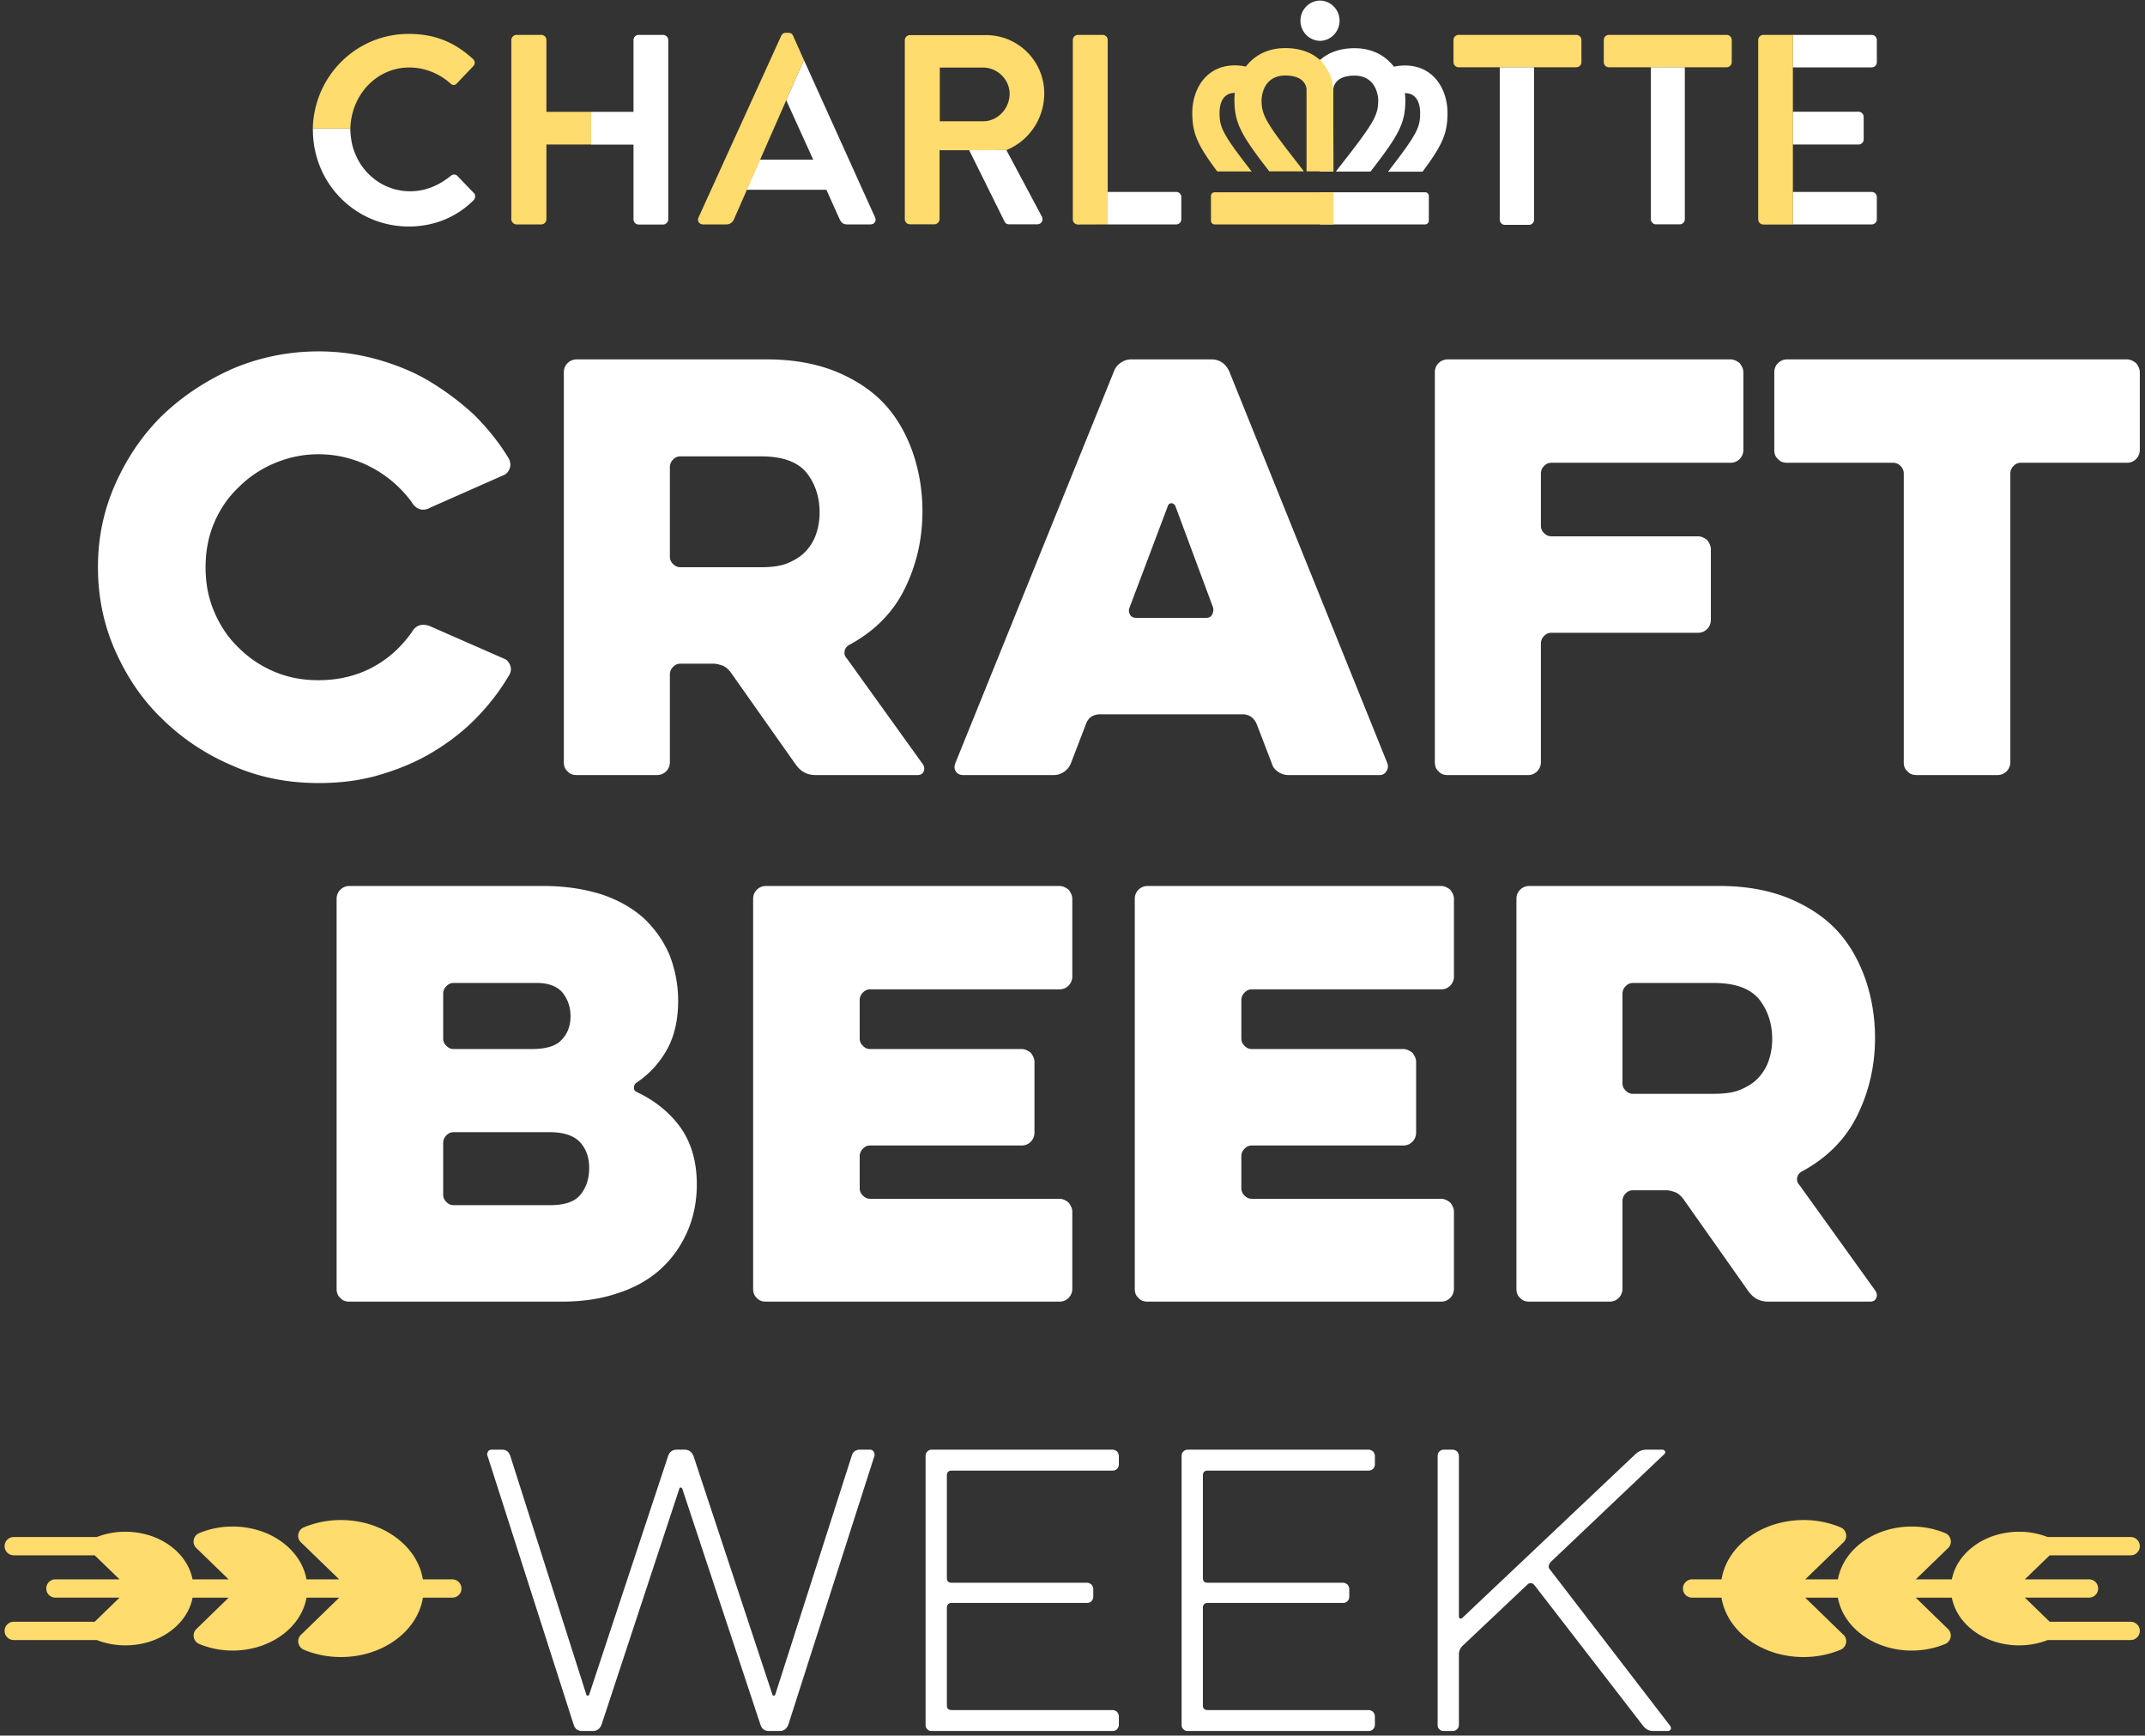 <svg width="377" height="305" fill="none" xmlns="http://www.w3.org/2000/svg"><rect width="100%" height="100%" fill="#333333" stroke="none"/><g clip-path="url(#clip0_8118_20785)"><path d="M282.777 11.82a.902.902 0 0 1-.898-.91V7.042c0-.483.382-.909.898-.909h20.691c.516 0 .898.426.898.91v3.867a.902.902 0 0 1-.898.91h-20.691zm-26.419 0a.902.902 0 0 1-.897-.91V7.042c0-.483.382-.909.897-.909h20.692c.515 0 .897.426.897.91v3.867a.902.902 0 0 1-.897.91h-20.692z" fill="#FFDC6D"/><path d="M206.728 33.73h-12.045v5.706h12.045a.902.902 0 0 0 .897-.909V34.62a.886.886 0 0 0-.897-.89zm-29.855-7.367h-6.547l6.261 12.628c.096.194.325.426.745.426h4.963c.801 0 1.126-.774.801-1.393l-6.223-11.662zm-60.319-20.23h-4.314a.902.902 0 0 0-.897.91v12.609h-7.445v5.763h7.445v13.131c0 .484.382.91.897.91h4.314c.477 0 .897-.426.897-.91V7.042c0-.483-.42-.909-.897-.909zm211.003 18.354V20.54c0-.483-.42-.909-.897-.909h-11.567v5.763h11.567a.902.902 0 0 0 .897-.908zm1.413-18.354h-13.877v5.706h13.877a.902.902 0 0 0 .897-.91V7.043a.902.902 0 0 0-.897-.909zm0 27.598h-13.877v5.705h13.877a.902.902 0 0 0 .897-.909V34.62a.898.898 0 0 0-.897-.89zM141.293 10.543l-3.112 7.059 4.753 10.462h-9.391l-2.329 5.28h14.03l2.31 5.144c.324.658.649.948 1.355.948h4.085c.706 0 1.088-.619.802-1.238l-12.503-27.655zM80.382 30.907c-.286-.29-.802-.329-1.164 0-1.966 1.605-4.352 2.708-7.158 2.708-.287 0-.592-.02-.878-.04a6.538 6.538 0 0 1-.86-.115c-.286-.058-.553-.116-.84-.174-.266-.078-.534-.155-.801-.252a13.09 13.09 0 0 1-.783-.31 13.209 13.209 0 0 1-.744-.366 8.591 8.591 0 0 1-.706-.426 8.428 8.428 0 0 1-.668-.483l-.63-.523c-.21-.193-.401-.386-.592-.58a8.22 8.22 0 0 1-.535-.619 14.997 14.997 0 0 1-.496-.657 14.047 14.047 0 0 1-.439-.696 8.88 8.88 0 0 1-.382-.735c-.114-.252-.229-.503-.343-.774-.096-.27-.191-.522-.287-.793-.076-.27-.152-.541-.21-.831a11.302 11.302 0 0 1-.152-.851c-.038-.29-.077-.58-.096-.87-.019-.155-.019-.31-.038-.465v-.464h-6.585v.213c0 9.476 7.52 17 16.874 17 4.161 0 8.189-1.47 11.357-4.604.325-.328.42-.947.058-1.276l-2.902-3.017zM290.145 11.82v26.707c0 .464.42.89.859.89h4.257c.458 0 .859-.426.859-.89V11.819h-5.975zm-26.552 0v26.804c0 .464.42.89.878.89h4.276c.458 0 .878-.426.878-.89V11.819h-6.032zm-29.263 3.906c.057-.754.592-2.437 3.722-2.437 4.123 0 4.18 4.197 4.18 4.236 0 2.514-.477 3.655-5.573 10.21a452.8 452.8 0 0 0-1.871 2.418h6.089c4.963-6.401 6.128-8.47 6.128-12.61 0-.367-.039-.773-.096-1.179 2.443 0 2.692 2.437 2.692 3.481 0 2.514-.478 3.655-5.555 10.212-.038.038-.057.077-.096.116h6.071c3.493-4.68 4.39-6.73 4.39-10.328 0-4.022-2.348-8.335-7.483-8.335-.706 0-1.355.077-1.928.213-1.431-1.838-3.665-3.25-6.948-3.25-2.73 0-4.696.87-6.051 2.07l-.038-.039v19.65h2.348V15.725h.019zm16.798 18.72v4.313c0 .368-.287.677-.649.677h-18.497V33.79h18.497c.362 0 .649.29.649.657zM235.437 3.639c0-1.934-1.527-3.5-3.436-3.54-1.909.04-3.436 1.606-3.436 3.54s1.527 3.5 3.436 3.539c1.89-.02 3.436-1.605 3.436-3.54z" fill="#fff"/><path d="M61.522 22.572h.058c.152-5.821 4.524-10.714 10.384-10.714 2.615 0 5.23 1.044 7.177 2.785.382.387.84.387 1.164 0l2.845-2.979c.381-.386.381-.947-.039-1.315-3.168-2.881-6.585-4.39-11.3-4.39-9.181 0-16.607 7.369-16.836 16.632h6.547v-.02zm111.286-1.257h-7.635v-9.438h7.635c2.482 0 4.639 2.089 4.639 4.603 0 2.65-2.157 4.835-4.639 4.835zm.516-15.143h-13.4a.902.902 0 0 0-.898.909v31.427c0 .464.382.908.898.908h4.314c.458 0 .897-.425.897-.908V26.4h5.192l6.547-.02c4.085-1.663 6.662-5.627 6.662-9.978 0-5.667-4.6-10.231-10.212-10.231zm-34.742-.406h-.477c-.42 0-.649.232-.802.522l-14.526 31.91c-.286.619.095 1.238.802 1.238h4.085c.744 0 1.164-.484 1.355-.948l12.274-27.945-1.909-4.274c-.134-.271-.325-.503-.802-.503zM96.035 7.042a.902.902 0 0 0-.897-.909h-4.372c-.477 0-.897.426-.897.91v31.484c0 .464.42.909.897.909h4.371a.902.902 0 0 0 .898-.909V25.395h7.864v-5.743h-7.864V7.042zm219.077-.909h-5.192a.902.902 0 0 0-.898.91v31.503c0 .484.382.91.898.91h5.192V6.132zm-121.307 0h-4.352a.902.902 0 0 0-.897.91v31.503c0 .484.382.91.897.91l5.231-.02V7.042c.019-.483-.401-.909-.879-.909zm32.107 2.321c-3.283 0-5.535 1.412-6.948 3.25a8.284 8.284 0 0 0-1.928-.213c-5.154 0-7.482 4.312-7.482 8.335 0 3.597.897 5.628 4.39 10.308h6.051c-.038-.039-.057-.078-.095-.116-5.097-6.537-5.555-7.697-5.555-10.212 0-1.044.267-3.48 2.691-3.48a8.567 8.567 0 0 0-.076 1.18c0 4.138 1.164 6.207 6.127 12.608h6.09c-.668-.87-1.298-1.682-1.871-2.417-5.097-6.537-5.574-7.697-5.574-10.192 0-.039.038-4.235 4.18-4.235 3.131 0 3.685 1.682 3.723 2.437v14.407h4.734c0-3.52-.039-8.432-.039-14.001 0-2.031-.725-3.83-2.347-5.647l-.039.038c-1.336-1.199-3.302-2.05-6.032-2.05zm-12.426 25.335h20.883v5.647h-20.883c-.363 0-.649-.31-.649-.677v-4.313c0-.367.286-.657.649-.657z" fill="#FFDC6D"/></g><path d="M266.525 157.94c0-.562.188-1.124.656-1.592a2.256 2.256 0 0 1 1.592-.656h33.432c4.682 0 8.709.75 12.174 2.154 3.371 1.405 6.274 3.278 8.522 5.713s3.84 5.338 4.963 8.522c1.124 3.277 1.686 6.742 1.686 10.301 0 4.87-1.03 9.365-3.09 13.579-2.061 4.214-5.338 7.492-9.646 9.833-.562.281-.843.655-.937 1.123-.093.469.001.937.375 1.312l13.392 18.635c.281.469.281.937.093 1.311-.187.375-.562.562-1.03.562h-17.886c-1.499 0-2.623-.562-3.559-1.873l-11.425-16.201c-.375-.468-.749-.842-1.311-1.123-.562-.188-1.124-.375-1.686-.375h-5.806c-.562 0-.936.187-1.311.562a1.847 1.847 0 0 0-.562 1.311v15.452c0 .655-.281 1.217-.655 1.592a2.196 2.196 0 0 1-1.592.655h-14.141c-.656 0-1.218-.187-1.592-.655-.468-.375-.656-.937-.656-1.592v-68.55zm44.951 24.629c0-2.809-.843-5.15-2.341-7.023-1.592-1.873-4.214-2.81-7.96-2.81h-14.141c-.562 0-.936.187-1.311.562a1.848 1.848 0 0 0-.562 1.311v15.733c0 .562.187.936.562 1.311.375.375.749.562 1.311.562h14.141c1.873 0 3.465-.187 4.776-.749s2.341-1.218 3.184-2.154c.749-.843 1.405-1.873 1.779-3.091.375-1.123.562-2.341.562-3.652zm-109.781 46.168c-.656 0-1.218-.187-1.592-.655-.468-.375-.656-.937-.656-1.592v-68.55c0-.562.188-1.124.656-1.592a2.256 2.256 0 0 1 1.592-.656h51.599c.562 0 1.124.281 1.592.656.375.468.656 1.03.656 1.592v13.672c0 .656-.281 1.218-.656 1.592a2.19 2.19 0 0 1-1.592.656H220.05c-.562 0-.937.187-1.311.562a1.847 1.847 0 0 0-.562 1.311v6.743c0 .561.187.936.562 1.311.374.374.749.561 1.311.561h26.596c.561 0 1.123.281 1.591.656.375.468.656 1.03.656 1.592v12.455c0 .656-.281 1.218-.656 1.592a2.194 2.194 0 0 1-1.591.656H220.05c-.562 0-.937.187-1.311.562a1.845 1.845 0 0 0-.562 1.311v5.618c0 .562.187.937.562 1.311.374.375.749.562 1.311.562h33.244c.562 0 1.124.281 1.592.656.375.468.656 1.03.656 1.592v13.579a2.26 2.26 0 0 1-.656 1.592 2.193 2.193 0 0 1-1.592.655h-51.599zm-67.078 0c-.655 0-1.217-.187-1.592-.655-.468-.375-.655-.937-.655-1.592v-68.55c0-.562.187-1.124.655-1.592a2.26 2.26 0 0 1 1.592-.656h51.6c.562 0 1.124.281 1.592.656.374.468.655 1.03.655 1.592v13.672a2.26 2.26 0 0 1-.655 1.592 2.19 2.19 0 0 1-1.592.656h-33.245c-.562 0-.936.187-1.311.562a1.847 1.847 0 0 0-.562 1.311v6.743c0 .561.187.936.562 1.311.375.374.749.561 1.311.561h26.596c.562 0 1.124.281 1.592.656.374.468.655 1.03.655 1.592v12.455a2.26 2.26 0 0 1-.655 1.592 2.194 2.194 0 0 1-1.592.656h-26.596c-.562 0-.936.187-1.311.562a1.845 1.845 0 0 0-.562 1.311v5.618c0 .562.187.937.562 1.311.375.375.749.562 1.311.562h33.245c.562 0 1.124.281 1.592.656.374.468.655 1.03.655 1.592v13.579c0 .655-.281 1.217-.655 1.592a2.193 2.193 0 0 1-1.592.655h-51.6zm-73.205 0c-.656 0-1.218-.187-1.592-.655-.469-.375-.656-.937-.656-1.592v-68.55c0-.562.187-1.124.656-1.592a2.258 2.258 0 0 1 1.592-.656h34.087c3.933 0 7.305.562 10.301 1.499 2.997 1.03 5.432 2.435 7.399 4.214 1.966 1.873 3.465 4.027 4.495 6.462a22.281 22.281 0 0 1 1.498 7.96c0 3.371-.656 6.274-1.967 8.615s-3.09 4.308-5.337 5.806c-.375.281-.469.562-.469.937 0 .374.188.562.562.749 3.184 1.498 5.806 3.652 7.679 6.274 1.873 2.716 2.81 5.994 2.81 9.927 0 2.997-.562 5.806-1.686 8.334-1.124 2.529-2.622 4.683-4.682 6.556-2.061 1.873-4.589 3.277-7.492 4.214-2.997 1.03-6.275 1.498-9.927 1.498H61.412zm42.141-23.505c0-1.873-.562-3.371-1.592-4.495s-2.81-1.78-5.338-1.78H79.766c-.561 0-.936.188-1.31.562a1.85 1.85 0 0 0-.563 1.311v9.084c0 .562.188.937.562 1.311.375.375.75.562 1.311.562h16.857c2.528 0 4.308-.562 5.338-1.779 1.03-1.218 1.592-2.81 1.592-4.776zm-3.278-26.69c0-1.685-.562-3.09-1.498-4.214-.937-1.03-2.435-1.592-4.401-1.592h-14.61c-.561 0-.936.187-1.31.562a1.85 1.85 0 0 0-.563 1.311v7.867c0 .561.188.936.562 1.311.375.374.75.561 1.311.561h13.58c2.528 0 4.307-.468 5.337-1.592 1.03-1.03 1.592-2.434 1.592-4.214zm213.818-97.22c-.655 0-1.217-.187-1.592-.655-.468-.375-.655-.937-.655-1.592V65.402c0-.562.187-1.124.655-1.592a2.26 2.26 0 0 1 1.592-.655h59.747c.562 0 1.124.28 1.592.655.375.468.656 1.03.656 1.592v13.673a2.26 2.26 0 0 1-.656 1.592 2.193 2.193 0 0 1-1.592.655h-18.636c-.561 0-.936.188-1.311.562a1.852 1.852 0 0 0-.562 1.311v50.757c0 .656-.28 1.217-.655 1.592a2.194 2.194 0 0 1-1.592.656H336.85c-.656 0-1.218-.188-1.592-.656-.469-.375-.656-.936-.656-1.592V83.195c0-.468-.187-.936-.562-1.31a1.848 1.848 0 0 0-1.311-.563h-18.636zM254.435 136.2c-.655 0-1.217-.188-1.592-.656-.468-.375-.655-.936-.655-1.592v-68.55c0-.562.187-1.124.655-1.592a2.26 2.26 0 0 1 1.592-.655h49.727c.562 0 1.124.28 1.592.655.374.468.655 1.03.655 1.592v13.673c0 .655-.281 1.217-.655 1.592a2.193 2.193 0 0 1-1.592.655h-31.466c-.562 0-.936.188-1.311.562a1.852 1.852 0 0 0-.562 1.311v9.178c0 .561.188.936.562 1.31.375.375.749.563 1.311.563h25.753c.562 0 1.124.28 1.592.655.375.468.656 1.03.656 1.592v12.455c0 .656-.281 1.218-.656 1.592a2.194 2.194 0 0 1-1.592.656h-25.753c-.562 0-.936.187-1.311.562a1.849 1.849 0 0 0-.562 1.311v20.883c0 .656-.281 1.217-.655 1.592a2.194 2.194 0 0 1-1.592.656h-14.141zm-58.632-70.985c.187-.562.655-1.124 1.217-1.498.562-.375 1.124-.562 1.873-.562h14.047c.656 0 1.311.187 1.873.562.562.374.936.936 1.217 1.498l27.814 68.924c.187.562.093 1.03-.188 1.405-.281.468-.655.656-1.217.656h-15.92a3.17 3.17 0 0 1-1.873-.562c-.562-.375-.937-.843-1.124-1.499l-2.622-6.836c-.468-1.124-1.311-1.779-2.528-1.779h-25.004c-1.311 0-2.154.655-2.529 1.779l-2.622 6.836c-.281.656-.655 1.124-1.217 1.499-.562.374-1.124.562-1.78.562H169.3c-.562 0-1.03-.188-1.311-.656-.281-.375-.281-.843-.093-1.405l27.907-68.924zm16.201 43.359c.468 0 .842-.188 1.03-.562.187-.375.281-.749.187-1.218l-6.649-17.886c-.187-.281-.375-.469-.656-.469-.374 0-.561.188-.655.469l-6.743 17.886c-.187.469-.093.843.094 1.218.187.374.562.562 1.124.562h12.268zM99.1 65.402c0-.562.187-1.124.656-1.592a2.259 2.259 0 0 1 1.592-.655h33.432c4.682 0 8.709.749 12.174 2.154 3.371 1.404 6.274 3.277 8.522 5.712 2.247 2.435 3.839 5.338 4.963 8.522 1.124 3.278 1.686 6.742 1.686 10.301 0 4.87-1.03 9.365-3.091 13.579-2.06 4.214-5.338 7.492-9.645 9.833-.562.281-.843.656-.937 1.124-.093.468 0 .936.375 1.311l13.391 18.636c.281.468.281.936.094 1.311-.187.374-.562.562-1.03.562h-17.887c-1.498 0-2.622-.562-3.558-1.873l-11.425-16.201c-.375-.469-.749-.843-1.311-1.124-.562-.187-1.124-.375-1.686-.375h-5.806c-.562 0-.937.188-1.311.562a1.848 1.848 0 0 0-.562 1.311v15.452c0 .656-.281 1.217-.656 1.592a2.194 2.194 0 0 1-1.592.656h-14.14c-.656 0-1.218-.188-1.592-.656-.469-.375-.656-.936-.656-1.592v-68.55zm44.951 24.63c0-2.81-.843-5.151-2.341-7.024-1.592-1.873-4.215-2.81-7.96-2.81h-14.141c-.562 0-.937.188-1.311.562a1.847 1.847 0 0 0-.562 1.311v15.733c0 .562.187.937.562 1.311.374.375.749.562 1.311.562h14.141c1.873 0 3.465-.187 4.776-.75 1.311-.56 2.341-1.217 3.184-2.153.749-.843 1.404-1.873 1.779-3.09.375-1.124.562-2.341.562-3.653zm-88.066 29.499c3.465 0 6.65-.75 9.459-2.248 2.81-1.498 5.057-3.559 6.93-6.181.749-1.311 1.873-1.592 3.277-1.03l13.017 5.713c.468.187.843.655 1.03 1.217a1.888 1.888 0 0 1-.187 1.592c-1.686 2.903-3.746 5.525-6.087 7.867-2.341 2.341-4.963 4.307-7.866 5.993-2.904 1.686-5.994 2.903-9.272 3.839-3.37.937-6.742 1.312-10.3 1.312-5.245 0-10.302-.937-14.984-2.997-4.683-1.967-8.803-4.683-12.362-8.147-3.558-3.372-6.274-7.399-8.334-11.987-2.06-4.589-3.09-9.552-3.09-14.797 0-5.244 1.03-10.114 3.09-14.702 2.06-4.589 4.776-8.616 8.334-12.08 3.559-3.372 7.68-6.088 12.362-8.148 4.682-1.967 9.74-2.997 14.983-2.997 3.559 0 6.93.468 10.302 1.405 3.277.936 6.367 2.154 9.177 3.84a47.918 47.918 0 0 1 7.866 5.9c2.341 2.34 4.402 4.869 6.087 7.678.281.562.375 1.124.188 1.686-.188.562-.562 1.03-1.03 1.217L75.65 89.19c-.655.375-1.31.468-1.873.28-.562-.186-1.03-.561-1.404-1.217-1.873-2.528-4.215-4.588-7.024-6.087a19.83 19.83 0 0 0-9.365-2.34c-2.81 0-5.338.561-7.772 1.591a19.467 19.467 0 0 0-6.275 4.214c-1.873 1.78-3.277 3.84-4.308 6.275-1.03 2.434-1.498 5.057-1.498 7.772 0 2.81.468 5.338 1.498 7.773 1.03 2.435 2.435 4.589 4.308 6.368a19.47 19.47 0 0 0 6.275 4.214c2.434 1.03 4.963 1.499 7.772 1.499zm197.83 184.656c-.38 0-.634-.064-.824-.317-.253-.19-.317-.444-.317-.824v-47.155c0-.317.064-.57.317-.824.19-.19.444-.317.824-.317h1.458c.317 0 .57.127.824.317.19.254.317.507.317.824v28.141c0 .19.063.317.19.38.127.064.317 0 .444-.127l30.422-28.774c.57-.507 1.204-.761 1.965-.761h2.788c.19 0 .317.127.444.317.063.191 0 .317-.127.444l-20.028 19.014c-.38.507-.443.951-.063 1.331l21.105 27.443c.127.254.19.444.064.634a.578.578 0 0 1-.507.254h-2.472c-.761 0-1.331-.254-1.838-.888l-19.141-24.781c-.19-.19-.38-.317-.634-.317a.807.807 0 0 0-.57.253l-11.408 10.775a2.06 2.06 0 0 0-.634 1.521v12.296c0 .38-.127.634-.317.824-.254.253-.507.317-.824.317h-1.458zm-44.997 0c-.381 0-.634-.064-.824-.317-.254-.19-.317-.444-.317-.824v-47.155c0-.317.063-.57.317-.824.19-.19.443-.317.824-.317h31.689c.317 0 .571.127.824.317.191.254.317.507.317.824v1.395c0 .38-.126.633-.317.824-.253.253-.507.317-.824.317h-28.204c-.633 0-.887.316-.887.887v17.936c0 .634.254.888.887.888h23.704c.317 0 .571.126.824.316.191.254.317.508.317.824v1.268c0 .38-.126.634-.317.824-.253.253-.507.317-.824.317h-23.704c-.633 0-.887.317-.887.887v17.049c0 .634.254.888.887.888h28.204c.317 0 .571.126.824.317.191.253.317.507.317.823v1.395c0 .38-.126.634-.317.824-.253.253-.507.317-.824.317h-31.689zm-44.998 0c-.38 0-.634-.064-.824-.317-.253-.19-.317-.444-.317-.824v-47.155c0-.317.064-.57.317-.824.19-.19.444-.317.824-.317h31.69c.317 0 .57.127.824.317.19.254.317.507.317.824v1.395c0 .38-.127.633-.317.824-.254.253-.507.317-.824.317h-28.204c-.634 0-.887.316-.887.887v17.936c0 .634.253.888.887.888h23.704c.317 0 .57.126.824.316.19.254.317.508.317.824v1.268c0 .38-.127.634-.317.824-.254.253-.507.317-.824.317h-23.704c-.634 0-.887.317-.887.887v17.049c0 .634.253.888.887.888h28.204c.317 0 .57.126.824.317.19.253.317.507.317.823v1.395c0 .38-.127.634-.317.824-.254.253-.507.317-.824.317h-31.69zm-58.107-1.078c-.317.761-.824 1.078-1.521 1.078h-1.838c-.76 0-1.267-.317-1.521-1.078l-15.148-47.281c-.127-.253-.063-.443.064-.697.126-.254.38-.38.697-.38h1.775c.76 0 1.204.38 1.457 1.077l13.373 41.958c0 .126.127.19.254.19s.19-.064.253-.19l13.881-41.958c.253-.697.76-1.077 1.521-1.077h1.394c.697 0 1.204.38 1.521 1.077l13.88 41.958c0 .126.127.19.254.19s.19-.064.253-.19l13.437-41.958c.19-.697.697-1.077 1.458-1.077h1.774c.254 0 .507.126.634.38s.19.444.127.697l-15.148 47.281c-.317.761-.824 1.078-1.521 1.078h-1.838c-.761 0-1.268-.317-1.521-1.078l-13.754-41.513c-.063-.127-.126-.19-.253-.19s-.254.063-.254.19l-13.69 41.513z" fill="#fff"/><path d="M295.789 279.149c0 .899.723 1.607 1.607 1.607h5.172c.948 5.894 7.05 10.437 14.404 10.437 2.281 0 4.479-.433 6.519-1.283.497-.207.866-.659.964-1.19a1.524 1.524 0 0 0-.467-1.445l-6.711-6.519h5.748c.929 5.251 6.391 9.297 12.974 9.297 2.055 0 4.031-.384 5.879-1.156.497-.207.866-.658.964-1.189a1.596 1.596 0 0 0-.467-1.445l-5.668-5.507h6.342c.915 4.754 5.86 8.382 11.804 8.382 1.75 0 3.436-.305 5.024-.929l14.604-.004a1.61 1.61 0 0 0 1.607-1.607c0-.885-.722-1.608-1.607-1.608h-14.228l-4.37-4.238h11.273c.9 0 1.607-.707 1.607-1.607a1.6 1.6 0 0 0-1.607-1.607h-11.273l4.37-4.223 14.228.003a1.61 1.61 0 0 0 1.607-1.607 1.61 1.61 0 0 0-1.607-1.607h-14.596a13.637 13.637 0 0 0-5.025-.93c-5.943 0-10.889 3.629-11.803 8.367h-6.343l5.669-5.491a1.598 1.598 0 0 0-.497-2.635 15.158 15.158 0 0 0-5.879-1.155c-6.583 0-12.045 4.031-12.975 9.281h-5.747l6.711-6.504c.403-.368.561-.914.467-1.445a1.621 1.621 0 0 0-.964-1.189 16.857 16.857 0 0 0-6.519-1.284c-7.355 0-13.456 4.543-14.404 10.422h-5.179c-.885 0-1.608.738-1.608 1.608zm-214.681 0c0 .899-.722 1.607-1.607 1.607H74.33c-.948 5.894-7.05 10.437-14.404 10.437-2.28 0-4.479-.433-6.519-1.283a1.617 1.617 0 0 1-.963-1.19 1.524 1.524 0 0 1 .466-1.445l6.711-6.519h-5.747c-.93 5.251-6.391 9.297-12.975 9.297-2.055 0-4.03-.384-5.879-1.156a1.615 1.615 0 0 1-.963-1.189 1.597 1.597 0 0 1 .466-1.445l5.669-5.507H33.85c-.915 4.754-5.86 8.382-11.804 8.382-1.75 0-3.437-.305-5.025-.929l-14.604-.004a1.611 1.611 0 0 1-1.607-1.607c0-.885.723-1.608 1.607-1.608h14.228l4.37-4.238H9.742c-.9 0-1.608-.707-1.608-1.607 0-.885.708-1.607 1.608-1.607h11.272l-4.37-4.223-14.228.003a1.61 1.61 0 0 1-1.607-1.607c0-.884.723-1.607 1.607-1.607h14.596a13.636 13.636 0 0 1 5.025-.93c5.944 0 10.89 3.629 11.804 8.367h6.342l-5.668-5.491a1.598 1.598 0 0 1 .497-2.635 15.16 15.16 0 0 1 5.879-1.155c6.583 0 12.044 4.031 12.974 9.281h5.748l-6.712-6.504c-.402-.368-.56-.914-.466-1.445a1.62 1.62 0 0 1 .963-1.189 16.858 16.858 0 0 1 6.52-1.284c7.354 0 13.456 4.543 14.404 10.422H79.5c.884 0 1.607.738 1.607 1.608z" fill="#FFDC6D"/><defs><clipPath id="clip0_8118_20785"><path fill="#fff" transform="translate(54.995 .1)" d="M0 0h274.873v39.704H0z"/></clipPath></defs></svg>